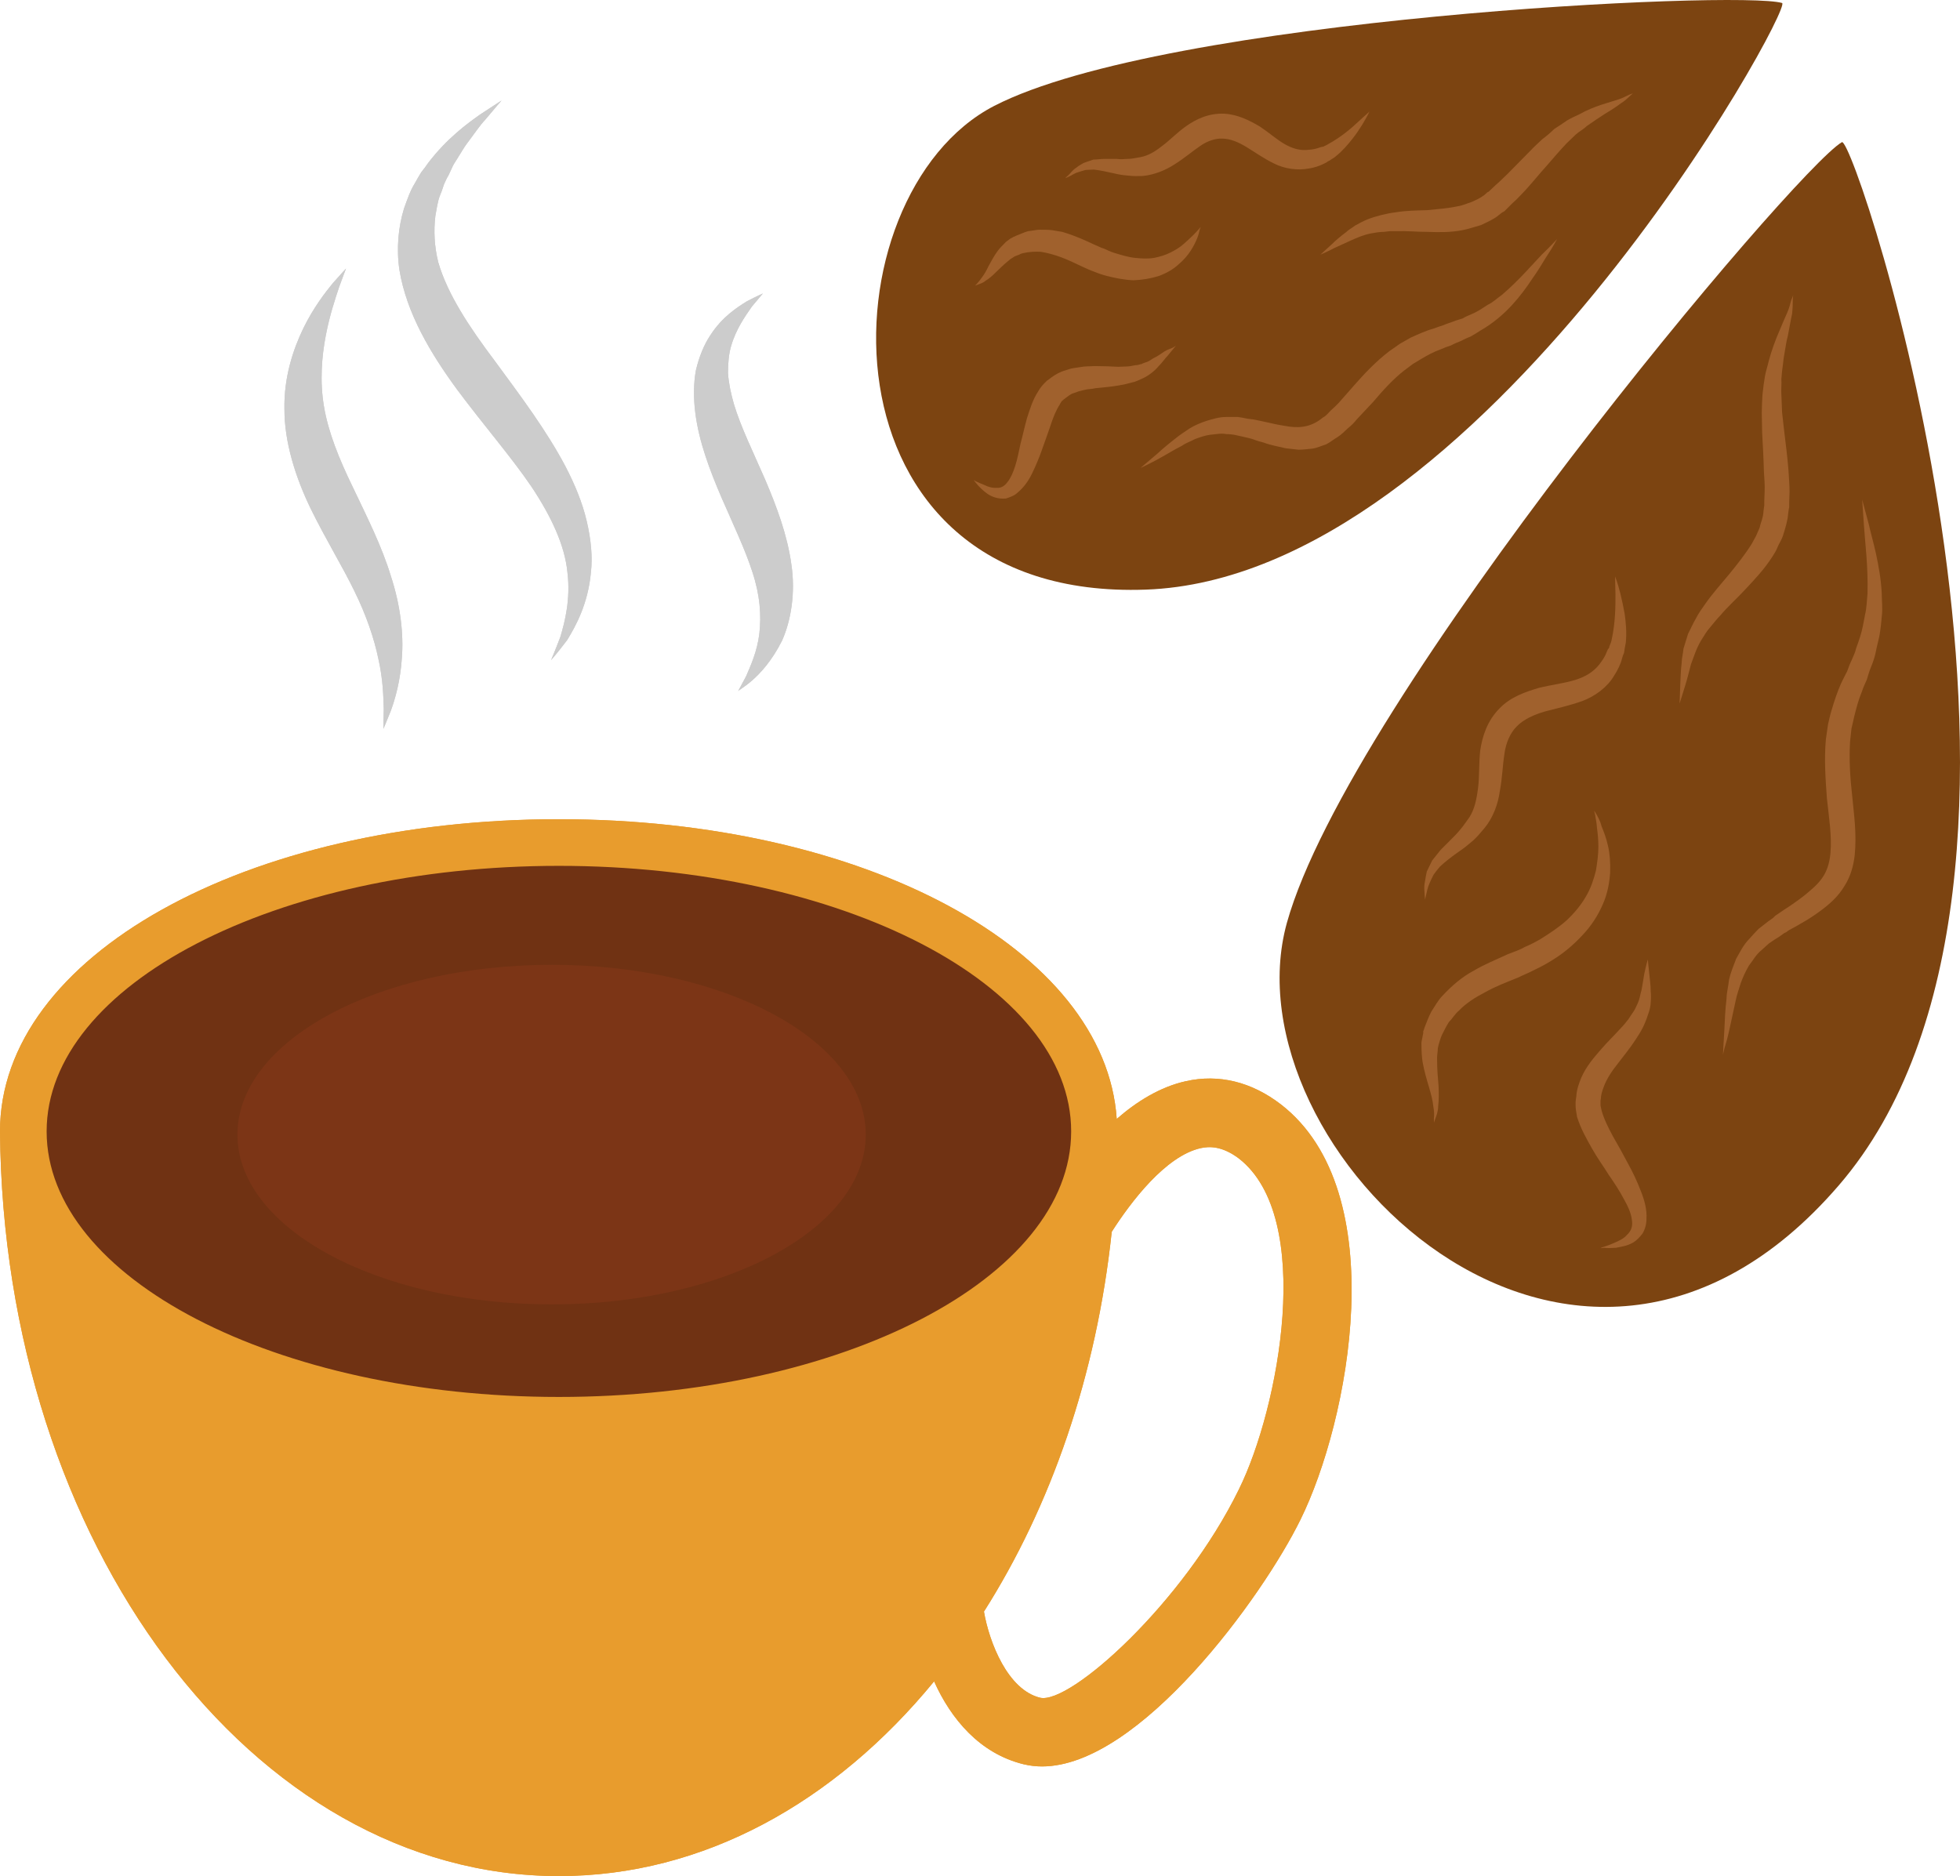 <?xml version="1.0" encoding="UTF-8" standalone="no"?>
<svg
   xmlns:dc="http://purl.org/dc/elements/1.1/"
   xmlns:cc="http://creativecommons.org/ns#"
   xmlns:rdf="http://www.w3.org/1999/02/22-rdf-syntax-ns#"
   xmlns:svg="http://www.w3.org/2000/svg"
   xmlns="http://www.w3.org/2000/svg"
   id="svg59"
   viewBox="0 0 5505.818 5270.381"
   style="clip-rule:evenodd;fill-rule:evenodd;image-rendering:optimizeQuality;shape-rendering:geometricPrecision;text-rendering:geometricPrecision"
   version="1.1"
   height="52.704mm"
   width="55.058mm"
   xml:space="preserve">
 <defs
   id="defs4">
  <style
   id="style2"
   type="text/css">
   <![CDATA[
    .fil4 {fill:#703213;fill-rule:nonzero}
    .fil5 {fill:#7C3516;fill-rule:nonzero}
    .fil6 {fill:#7C4411;fill-rule:nonzero}
    .fil1 {fill:#843523;fill-rule:nonzero}
    .fil2 {fill:#96442D;fill-rule:nonzero}
    .fil7 {fill:#A0612D;fill-rule:nonzero}
    .fil0 {fill:#CCCCCC;fill-rule:nonzero}
    .fil3 {fill:#E89C2D;fill-rule:nonzero}
   ]]>
  </style>
 </defs>
 <g
   transform="translate(-7782,-12016.619)"
   id="Vrstva_x0020_1">
  <g
   id="_331388216">
   <path
   style="fill:#cccccc;fill-rule:nonzero"
   id="path7"
   d="m 8754,12771 c 0,0 -7,18 -19,51 -11,33 -27,80 -38,138 -11,58 -17,127 -5,198 12,72 42,147 82,229 39,82 81,165 106,248 27,82 36,163 31,228 -4,66 -19,117 -31,150 -13,33 -21,51 -21,51 0,0 0,-20 1,-55 -1,-34 -2,-84 -15,-141 -12,-58 -34,-123 -68,-192 -34,-70 -80,-144 -123,-232 -42,-87 -73,-185 -73,-277 -2,-91 25,-170 53,-228 29,-59 61,-100 83,-127 24,-27 37,-41 37,-41 z"
   class="fil0" />
   <path
   style="fill:#cccccc;fill-rule:nonzero"
   id="path9"
   d="m 9191,12299 c 0,0 -17,19 -46,54 -16,17 -31,40 -50,65 -10,13 -18,28 -27,42 -5,8 -10,15 -14,23 -4,9 -8,17 -12,26 -5,8 -9,17 -13,26 -3,9 -6,19 -10,28 -8,19 -10,40 -14,60 -5,42 -3,85 8,130 26,90 87,182 160,279 72,98 145,195 198,296 26,50 47,101 59,152 12,51 17,100 12,144 -8,89 -43,152 -67,191 -28,37 -45,56 -45,56 0,0 10,-23 26,-65 13,-43 29,-107 20,-181 -7,-75 -45,-157 -101,-241 -57,-84 -133,-171 -209,-273 -74,-101 -142,-214 -162,-336 -9,-61 -3,-121 13,-173 9,-25 17,-49 30,-70 6,-11 12,-21 18,-31 7,-9 14,-18 20,-27 53,-69 108,-109 146,-136 38,-25 60,-39 60,-39 z"
   class="fil0" />
   <path
   style="fill:#cccccc;fill-rule:nonzero"
   id="path11"
   d="m 9925,12841 c 0,0 -11,13 -31,37 -18,26 -44,62 -58,110 -7,23 -9,50 -9,77 2,28 8,57 17,88 19,63 53,132 87,210 33,77 63,158 74,239 12,80 -1,158 -26,214 -56,112 -128,140 -124,143 0,0 8,-15 23,-43 12,-28 31,-69 37,-119 6,-51 2,-108 -19,-172 -20,-63 -53,-132 -87,-210 -33,-77 -64,-158 -74,-240 -5,-40 -5,-81 2,-119 9,-37 22,-70 40,-97 34,-53 76,-79 103,-96 29,-15 45,-22 45,-22 z"
   class="fil0" />
   <polygon
   style="fill:#843523;fill-rule:nonzero"
   id="polygon13"
   points="7963,14893 8185,14681 9100,14378 9974,14467 10694,14806 10842,15299 10587,15811 9290,16071 8365,16071 7830,15224 "
   class="fil1" />
   <path
   style="fill:#96442d;fill-rule:nonzero"
   id="path15"
   d="m 10214,15204 c 0,264 -395,477 -882,477 -488,0 -883,-213 -883,-477 0,-264 395,-477 883,-477 487,0 882,213 882,477 z"
   class="fil2" />
   <path
   style="fill:#e89c2d;fill-rule:nonzero"
   id="path17"
   d="m 11262,16201 c -156,319 -474,604 -558,585 -91,-22 -143,-155 -158,-242 188,-296 316,-663 359,-1067 53,-83 151,-213 250,-235 23,-5 59,-7 107,29 214,166 113,702 0,930 z m -1910,-260 c -795,0 -1439,-334 -1439,-746 0,-412 644,-746 1439,-746 795,0 1439,334 1439,746 0,412 -644,746 -1439,746 z m 2028,-822 c -82,-63 -174,-86 -267,-65 -72,16 -138,57 -194,106 -32,-475 -708,-842 -1567,-842 -880,0 -1570,385 -1570,877 10,1158 709,2092 1570,2092 406,0 775,-207 1054,-547 47,105 128,203 252,233 17,4 34,6 51,6 274,0 620,-477 726,-693 136,-275 263,-921 -55,-1167 z"
   class="fil3" />
   <polygon
   style="fill:#703213;fill-rule:nonzero"
   id="polygon19"
   points="7963,14893 8185,14681 9100,14378 9974,14467 10694,14806 10842,15299 10587,15811 9290,16071 8365,16071 7830,15224 "
   class="fil4" />
   <path
   style="fill:#7c3516;fill-rule:nonzero"
   id="path21"
   d="m 10214,15204 c 0,264 -395,477 -882,477 -488,0 -883,-213 -883,-477 0,-264 395,-477 883,-477 487,0 882,213 882,477 z"
   class="fil5" />
   <path
   style="fill:#e89c2d;fill-rule:nonzero"
   id="path23"
   d="m 11262,16201 c -156,319 -474,604 -558,585 -91,-22 -143,-155 -158,-242 188,-296 316,-663 359,-1067 53,-83 151,-213 250,-235 23,-5 59,-7 107,29 214,166 113,702 0,930 z m -1910,-260 c -795,0 -1439,-334 -1439,-746 0,-412 644,-746 1439,-746 795,0 1439,334 1439,746 0,412 -644,746 -1439,746 z m 2028,-822 c -82,-63 -174,-86 -267,-65 -72,16 -138,57 -194,106 -32,-475 -708,-842 -1567,-842 -880,0 -1570,385 -1570,877 10,1158 709,2092 1570,2092 406,0 775,-207 1054,-547 47,105 128,203 252,233 17,4 34,6 51,6 274,0 620,-477 726,-693 136,-275 263,-921 -55,-1167 z"
   class="fil3" />
   <path
   style="fill:#cccccc;fill-rule:nonzero"
   id="path25"
   d="m 8754,12771 c 0,0 -7,18 -19,51 -11,33 -27,80 -38,138 -11,58 -17,127 -5,198 12,72 42,147 82,229 39,82 81,165 106,248 27,82 36,163 31,228 -4,66 -19,117 -31,150 -13,33 -21,51 -21,51 0,0 0,-20 1,-55 -1,-34 -2,-84 -15,-141 -12,-58 -34,-123 -68,-192 -34,-70 -80,-144 -123,-232 -42,-87 -73,-185 -73,-277 -2,-91 25,-170 53,-228 29,-59 61,-100 83,-127 24,-27 37,-41 37,-41 z"
   class="fil0" />
   <path
   style="fill:#cccccc;fill-rule:nonzero"
   id="path27"
   d="m 9191,12299 c 0,0 -17,19 -46,54 -16,17 -31,40 -50,65 -10,13 -18,28 -27,42 -5,8 -10,15 -14,23 -4,9 -8,17 -12,26 -5,8 -9,17 -13,26 -3,9 -6,19 -10,28 -8,19 -10,40 -14,60 -5,42 -3,85 8,130 26,90 87,182 160,279 72,98 145,195 198,296 26,50 47,101 59,152 12,51 17,100 12,144 -8,89 -43,152 -67,191 -28,37 -45,56 -45,56 0,0 10,-23 26,-65 13,-43 29,-107 20,-181 -7,-75 -45,-157 -101,-241 -57,-84 -133,-171 -209,-273 -74,-101 -142,-214 -162,-336 -9,-61 -3,-121 13,-173 9,-25 17,-49 30,-70 6,-11 12,-21 18,-31 7,-9 14,-18 20,-27 53,-69 108,-109 146,-136 38,-25 60,-39 60,-39 z"
   class="fil0" />
   <path
   style="fill:#cccccc;fill-rule:nonzero"
   id="path29"
   d="m 9925,12841 c 0,0 -11,13 -31,37 -18,26 -44,62 -58,110 -7,23 -9,50 -9,77 2,28 8,57 17,88 19,63 53,132 87,210 33,77 63,158 74,239 12,80 -1,158 -26,214 -56,112 -128,140 -124,143 0,0 8,-15 23,-43 12,-28 31,-69 37,-119 6,-51 2,-108 -19,-172 -20,-63 -53,-132 -87,-210 -33,-77 -64,-158 -74,-240 -5,-40 -5,-81 2,-119 9,-37 22,-70 40,-97 34,-53 76,-79 103,-96 29,-15 45,-22 45,-22 z"
   class="fil0" />
  </g>
 </g>
 <g
   transform="translate(-7782,-12016.619)"
   id="Vrstva_x0020_1_0">
  <path
   style="fill:#7c4411;fill-rule:nonzero"
   id="path34"
   d="m 12788,12025 c 34,10 -844,1614 -1787,1648 -944,34 -908,-1110 -426,-1359 482,-248 2092,-325 2213,-289 z"
   class="fil6" />
  <path
   style="fill:#a0612d;fill-rule:nonzero"
   id="path36"
   d="m 12156,12688 c 0,0 -15,17 -43,44 -27,28 -63,71 -112,113 -13,9 -25,21 -40,28 -14,9 -28,19 -45,26 -9,4 -17,7 -25,12 -8,3 -18,5 -27,9 -8,3 -18,6 -27,10 -9,3 -19,6 -29,10 -19,5 -43,16 -63,25 -11,6 -21,12 -30,17 l -30,21 c -38,29 -70,63 -99,96 l -44,50 c -8,8 -15,15 -22,21 -7,7 -13,15 -21,19 -29,24 -58,31 -96,26 -19,-3 -37,-6 -57,-11 -10,-2 -19,-4 -28,-6 -13,-3 -21,-4 -31,-5 -10,-2 -19,-4 -28,-5 -11,0 -21,0 -32,0 -21,0 -39,6 -56,11 -18,6 -34,13 -47,21 -13,9 -26,17 -37,26 -22,17 -41,33 -55,46 -28,24 -46,39 -46,39 0,0 5,-2 15,-7 9,-5 23,-11 40,-21 17,-9 37,-22 61,-34 11,-8 24,-12 37,-19 14,-5 27,-10 42,-12 15,-1 30,-5 45,-2 8,0 16,1 23,2 9,2 19,4 27,6 9,2 22,5 27,7 10,4 18,6 29,9 18,7 41,11 62,16 12,1 23,3 36,4 12,0 26,-2 38,-3 14,-2 26,-8 39,-12 12,-6 21,-14 33,-21 11,-7 19,-16 28,-24 10,-8 18,-16 25,-25 l 46,-49 c 28,-33 57,-65 88,-89 l 24,-18 25,-15 c 17,-10 33,-19 53,-26 9,-4 19,-8 29,-11 9,-5 19,-9 29,-13 9,-5 19,-9 28,-13 9,-5 18,-11 26,-16 35,-20 65,-46 88,-71 23,-25 42,-51 57,-74 16,-22 28,-43 38,-59 22,-33 32,-53 32,-53 z"
   class="fil7" />
  <path
   style="fill:#a0612d;fill-rule:nonzero"
   id="path38"
   d="m 12369,12279 c 0,0 -4,1 -11,4 -7,3 -17,9 -30,13 -13,4 -29,9 -48,15 -18,6 -41,15 -62,27 -11,5 -22,10 -34,17 -12,8 -23,16 -36,24 -10,10 -22,20 -34,29 -10,10 -22,20 -33,32 -21,21 -42,43 -64,65 -11,10 -22,22 -33,31 l -17,16 -4,4 h -1 c 1,-1 -2,2 2,-2 v 1 h -1 l -3,2 -9,8 c -15,11 -25,14 -35,19 -13,4 -25,10 -39,12 -27,6 -57,8 -86,11 -30,1 -58,1 -88,6 -26,3 -57,11 -80,20 -12,5 -23,11 -34,17 -9,7 -19,12 -26,19 -16,12 -29,23 -39,33 -21,19 -33,30 -33,30 0,0 15,-6 40,-19 13,-6 28,-13 46,-21 18,-8 36,-16 58,-20 11,-2 22,-4 34,-4 6,-1 11,-1 18,-2 6,0 13,0 20,0 25,-1 55,2 85,2 31,1 64,2 99,-5 16,-3 33,-9 51,-14 19,-9 39,-18 50,-28 l 9,-7 7,-4 5,-5 18,-18 c 13,-11 23,-23 35,-35 22,-24 41,-48 61,-70 19,-22 37,-43 56,-63 9,-9 18,-17 26,-25 9,-8 21,-14 30,-23 19,-13 36,-25 52,-35 17,-10 32,-20 44,-29 12,-7 20,-16 26,-21 5,-5 8,-7 8,-7 z"
   class="fil7" />
  <path
   style="fill:#a0612d;fill-rule:nonzero"
   id="path40"
   d="m 11629,12330 c 0,0 -12,11 -32,29 -19,18 -48,43 -85,63 -4,3 -9,4 -13,7 -1,-1 -5,1 -3,0 l -4,1 -9,3 c -13,4 -21,4 -32,5 -21,1 -40,-5 -61,-17 -21,-12 -42,-31 -69,-49 -29,-17 -62,-34 -100,-36 -44,-2 -80,16 -107,35 -27,19 -47,41 -68,56 -20,16 -39,27 -60,31 -11,2 -26,5 -35,5 -10,0 -21,2 -32,0 -12,0 -23,0 -34,0 -11,0 -22,2 -32,2 -10,4 -19,6 -28,10 -7,4 -14,8 -20,13 -11,7 -17,17 -23,22 -5,4 -7,7 -7,7 0,0 3,-1 9,-4 8,-3 16,-10 28,-13 6,-2 12,-4 20,-6 7,0 15,-1 23,-1 17,2 36,6 58,11 12,3 25,5 39,6 16,2 25,1 40,1 32,-3 64,-16 90,-33 27,-17 49,-36 71,-51 21,-15 45,-22 62,-21 23,0 46,10 69,24 23,14 48,32 77,46 29,15 67,20 97,14 16,-2 32,-8 42,-13 l 8,-4 4,-3 c 5,-2 4,-2 6,-3 5,-4 12,-7 16,-11 20,-16 34,-33 46,-48 12,-15 21,-29 28,-40 14,-23 21,-38 21,-38 z"
   class="fil7" />
  <path
   style="fill:#a0612d;fill-rule:nonzero"
   id="path42"
   d="m 11155,12654 c 0,0 -7,9 -22,24 -7,7 -16,15 -26,24 -10,9 -23,17 -37,24 -14,7 -30,12 -46,15 -17,3 -35,2 -54,0 -19,-2 -38,-8 -58,-14 -10,-3 -20,-8 -29,-12 -8,-2 -21,-9 -31,-13 -21,-10 -44,-20 -67,-28 l -19,-6 -18,-3 c -14,-3 -26,-3 -40,-3 -12,-1 -25,3 -38,4 -11,3 -23,9 -34,13 l -4,2 v 0 l -3,1 v 0 0 l -3,2 -6,3 c -4,3 -7,5 -12,9 -9,9 -18,18 -23,25 -12,16 -19,31 -26,43 -6,13 -12,23 -18,31 -11,16 -20,24 -20,24 0,0 3,-1 8,-3 5,-2 14,-4 22,-11 9,-5 19,-14 30,-25 10,-9 21,-21 34,-31 6,-6 12,-8 17,-12 3,-1 8,-3 13,-5 l 6,-3 2,-1 v 0 0 c 1,-1 -3,1 -1,1 v 0 l 3,-1 c 17,-4 34,-5 51,-4 18,3 37,8 56,15 19,7 40,17 61,27 11,5 19,9 33,14 12,5 24,9 36,12 24,6 49,11 74,12 25,-1 49,-5 71,-12 22,-8 41,-19 56,-33 30,-25 44,-54 52,-73 4,-10 6,-19 7,-24 2,-5 3,-8 3,-8 z"
   class="fil7" />
  <path
   style="fill:#a0612d;fill-rule:nonzero"
   id="path44"
   d="m 11085,12988 c 0,0 -3,2 -8,5 -5,3 -15,5 -24,11 -9,6 -20,14 -33,20 -7,5 -13,9 -21,11 -3,1 -6,2 -10,4 l -2,1 c 0,0 -2,0 -1,-1 l -1,1 -7,2 c -9,0 -20,4 -28,4 -9,0 -17,1 -27,1 -20,-1 -42,-2 -67,-2 -12,1 -25,0 -40,3 l -20,3 c -7,1 -14,4 -21,6 -15,4 -29,12 -41,21 -4,3 -6,5 -11,8 l -7,7 c -7,7 -13,15 -17,22 -17,26 -24,52 -32,76 -7,25 -12,49 -18,71 -5,23 -9,44 -15,63 -6,19 -13,35 -22,46 -8,11 -18,17 -30,16 -13,1 -25,-3 -35,-8 -10,-4 -17,-7 -23,-10 -5,-3 -7,-4 -7,-4 0,-1 6,10 23,26 9,8 20,18 37,23 9,3 20,4 31,3 12,-4 24,-8 33,-17 18,-15 31,-34 41,-55 10,-21 19,-42 27,-65 8,-22 16,-45 24,-68 7,-22 16,-44 26,-59 2,-5 4,-6 5,-9 l 7,-6 c -1,1 3,-2 4,-3 7,-5 15,-12 23,-14 l 14,-5 16,-4 c 10,-3 21,-2 32,-5 21,-2 45,-4 67,-8 12,-2 24,-5 35,-8 11,-2 19,-7 29,-11 18,-8 35,-22 45,-34 12,-12 18,-22 26,-30 15,-18 23,-28 23,-28 z"
   class="fil7" />
  <path
   style="fill:#7c4411;fill-rule:nonzero"
   id="path46"
   d="m 12956,12416 c 36,-22 734,2070 -9,2931 -743,862 -1725,-107 -1550,-738 176,-630 1426,-2115 1559,-2193 z"
   class="fil6" />
  <path
   style="fill:#a0612d;fill-rule:nonzero"
   id="path48"
   d="m 13013,13420 c 0,0 2,26 5,73 3,47 12,113 10,192 -2,18 -2,38 -7,59 -4,20 -7,41 -14,62 -3,10 -7,21 -11,32 -2,10 -7,20 -12,32 -5,10 -9,21 -13,32 -6,11 -11,22 -17,34 -10,22 -19,49 -27,76 -4,13 -7,27 -10,40 l -6,42 c -5,56 -1,111 3,166 6,55 14,106 10,152 -2,23 -7,43 -17,61 -10,18 -25,33 -43,48 -17,15 -37,29 -56,42 -11,7 -20,13 -30,20 l -9,6 -6,6 -14,10 c -9,7 -18,14 -27,21 -9,9 -17,18 -25,27 -18,18 -27,38 -38,57 -8,21 -16,40 -20,59 -2,19 -7,37 -7,53 -4,33 -5,62 -6,85 -3,47 -4,73 -4,73 0,0 1,-6 4,-18 4,-13 9,-30 14,-53 5,-23 11,-51 18,-83 3,-15 9,-31 14,-48 6,-16 13,-32 23,-49 11,-14 20,-31 35,-43 7,-6 14,-13 21,-19 10,-7 19,-13 29,-19 l 14,-10 8,-4 v -1 h 1 c -1,0 3,-2 -1,1 l 2,-2 3,-2 c 10,-6 21,-11 32,-18 22,-12 43,-26 64,-42 22,-17 44,-37 60,-64 17,-26 26,-58 29,-87 6,-59 -2,-114 -7,-166 -6,-53 -9,-104 -6,-153 l 4,-37 c 3,-11 5,-23 8,-35 6,-23 11,-44 21,-68 4,-12 9,-23 14,-34 4,-13 7,-24 12,-36 5,-12 9,-24 12,-36 2,-11 5,-24 8,-36 6,-23 8,-47 10,-69 3,-22 0,-44 0,-65 -2,-41 -9,-78 -16,-111 -7,-32 -15,-59 -20,-82 -12,-45 -19,-71 -19,-71 z"
   class="fil7" />
  <path
   style="fill:#a0612d;fill-rule:nonzero"
   id="path50"
   d="m 12819,12846 c 0,0 -1,5 -5,13 -3,9 -5,22 -12,37 -7,16 -15,34 -24,56 -9,21 -19,48 -27,77 -3,14 -8,28 -11,44 -3,17 -5,33 -7,52 -1,17 -2,34 -2,52 0,18 1,36 1,54 2,36 4,73 5,111 1,18 3,38 2,56 l -1,27 v 7 0 c 0,-1 0,3 0,-2 v 1 2 3 l -2,15 c -1,21 -8,33 -11,48 -3,8 -7,15 -10,23 -4,7 -8,15 -12,22 -18,29 -41,58 -63,85 -23,28 -46,53 -67,83 -9,13 -19,26 -27,42 -9,15 -15,30 -22,43 -5,15 -9,30 -13,42 -1,14 -5,27 -5,39 -3,25 -3,45 -4,62 -1,34 -2,53 -2,53 0,0 6,-18 16,-51 5,-16 10,-36 16,-59 8,-21 15,-45 29,-68 8,-12 14,-24 24,-35 4,-5 9,-11 14,-17 5,-6 10,-12 16,-18 19,-23 47,-48 71,-74 26,-28 52,-55 75,-91 5,-8 11,-17 15,-28 4,-9 10,-18 14,-29 7,-22 14,-45 15,-63 l 2,-14 1,-5 v -2 -4 -7 l 1,-30 c 0,-21 -2,-40 -3,-60 -3,-39 -8,-76 -12,-110 -2,-18 -4,-36 -6,-53 -1,-17 -1,-34 -2,-50 -1,-14 1,-30 0,-44 1,-15 3,-31 5,-45 1,-14 4,-26 6,-40 2,-13 4,-24 7,-35 5,-24 8,-45 12,-62 2,-17 2,-30 2,-39 1,-10 1,-14 1,-14 z"
   class="fil7" />
  <path
   style="fill:#a0612d;fill-rule:nonzero"
   id="path52"
   d="m 12319,13636 c 0,0 0,19 1,51 0,32 0,79 -11,128 -1,6 -4,12 -6,17 l -1,5 c 0,-1 -1,2 -3,3 l -4,9 c -6,16 -13,24 -21,35 -17,21 -39,34 -68,43 -29,9 -64,13 -101,22 -37,11 -79,25 -110,57 -36,36 -49,80 -55,119 -4,39 -2,75 -6,105 -4,32 -10,60 -24,82 -8,11 -18,26 -26,35 -8,10 -17,19 -27,29 -10,10 -19,19 -28,28 -9,11 -17,21 -24,30 -5,11 -11,22 -15,31 -2,10 -4,19 -5,27 -4,18 -1,30 -1,40 1,8 1,12 1,12 0,0 1,-5 3,-13 2,-8 4,-21 10,-34 3,-7 7,-15 11,-23 5,-7 11,-15 18,-23 15,-14 33,-28 56,-44 12,-8 24,-18 37,-29 13,-12 20,-21 32,-35 24,-29 38,-67 43,-103 7,-37 8,-73 13,-105 4,-32 17,-60 34,-77 20,-21 50,-34 81,-43 31,-8 67,-16 104,-29 37,-14 71,-40 89,-71 10,-15 19,-34 22,-47 l 3,-10 3,-7 1,-6 c 1,-9 3,-16 4,-23 3,-30 0,-57 -3,-80 -4,-22 -8,-41 -12,-57 -8,-32 -15,-49 -15,-49 z"
   class="fil7" />
  <path
   style="fill:#a0612d;fill-rule:nonzero"
   id="path54"
   d="m 12260,14294 c 0,0 1,4 3,12 1,9 4,20 5,36 2,15 4,33 4,53 0,21 -3,44 -7,68 -6,23 -14,49 -28,72 -13,23 -31,45 -53,66 -22,20 -48,37 -75,54 -14,8 -29,16 -44,22 -11,7 -31,14 -47,20 -32,15 -65,28 -97,47 -32,17 -61,42 -87,70 -12,12 -21,29 -31,44 -8,15 -14,32 -20,47 l -1,4 v 0 l -1,2 v 1 l -1,1 v 6 l -2,10 c -1,8 -4,14 -3,24 0,16 1,33 3,46 5,28 12,51 18,71 6,21 11,39 12,53 3,15 3,28 2,35 0,9 0,13 0,13 0,0 1,-4 4,-12 3,-8 8,-20 8,-36 2,-15 2,-35 1,-56 -2,-22 -4,-47 -4,-71 -1,-13 2,-24 2,-35 2,-10 8,-30 12,-38 6,-12 12,-24 19,-35 10,-10 17,-23 28,-32 20,-21 45,-37 74,-52 28,-16 60,-28 92,-41 16,-8 30,-13 49,-23 17,-8 33,-17 49,-27 31,-19 59,-43 83,-69 25,-26 44,-56 57,-86 14,-31 19,-62 21,-90 1,-28 -1,-54 -6,-75 -5,-23 -12,-40 -18,-55 -4,-16 -10,-25 -14,-33 -4,-7 -7,-11 -7,-11 z"
   class="fil7" />
  <path
   style="fill:#a0612d;fill-rule:nonzero"
   id="path56"
   d="m 12411,14712 c 0,0 -1,3 -3,10 -2,7 -4,17 -7,30 -2,14 -5,29 -8,47 -3,9 -4,18 -7,27 -3,9 -6,15 -12,27 -6,10 -11,16 -17,26 -7,9 -14,18 -23,27 -16,18 -36,37 -55,59 -19,22 -41,47 -55,79 -7,17 -13,34 -14,53 -1,4 -1,7 -2,15 v 11 c 0,11 3,22 4,31 11,35 27,62 42,89 15,27 33,51 47,74 16,23 31,46 42,67 12,21 21,41 23,59 3,17 -1,31 -13,42 -10,12 -25,18 -36,23 -11,5 -22,9 -29,11 -7,2 -10,4 -10,4 0,0 4,0 11,-1 8,1 17,1 32,0 13,-3 30,-4 49,-15 10,-6 18,-15 26,-25 7,-12 11,-26 11,-40 2,-28 -6,-55 -16,-80 -10,-26 -22,-52 -36,-77 -13,-25 -27,-50 -42,-76 -13,-24 -26,-50 -32,-73 -2,-7 -2,-10 -3,-14 v -11 c 0,0 0,-5 1,-7 0,-12 4,-23 8,-34 8,-22 23,-45 40,-66 16,-21 34,-43 49,-66 8,-12 15,-23 21,-35 5,-10 11,-25 14,-35 4,-10 8,-25 8,-35 1,-12 1,-22 0,-32 0,-19 -3,-35 -4,-48 -3,-26 -4,-41 -4,-41 z"
   class="fil7" />
 </g>
</svg>